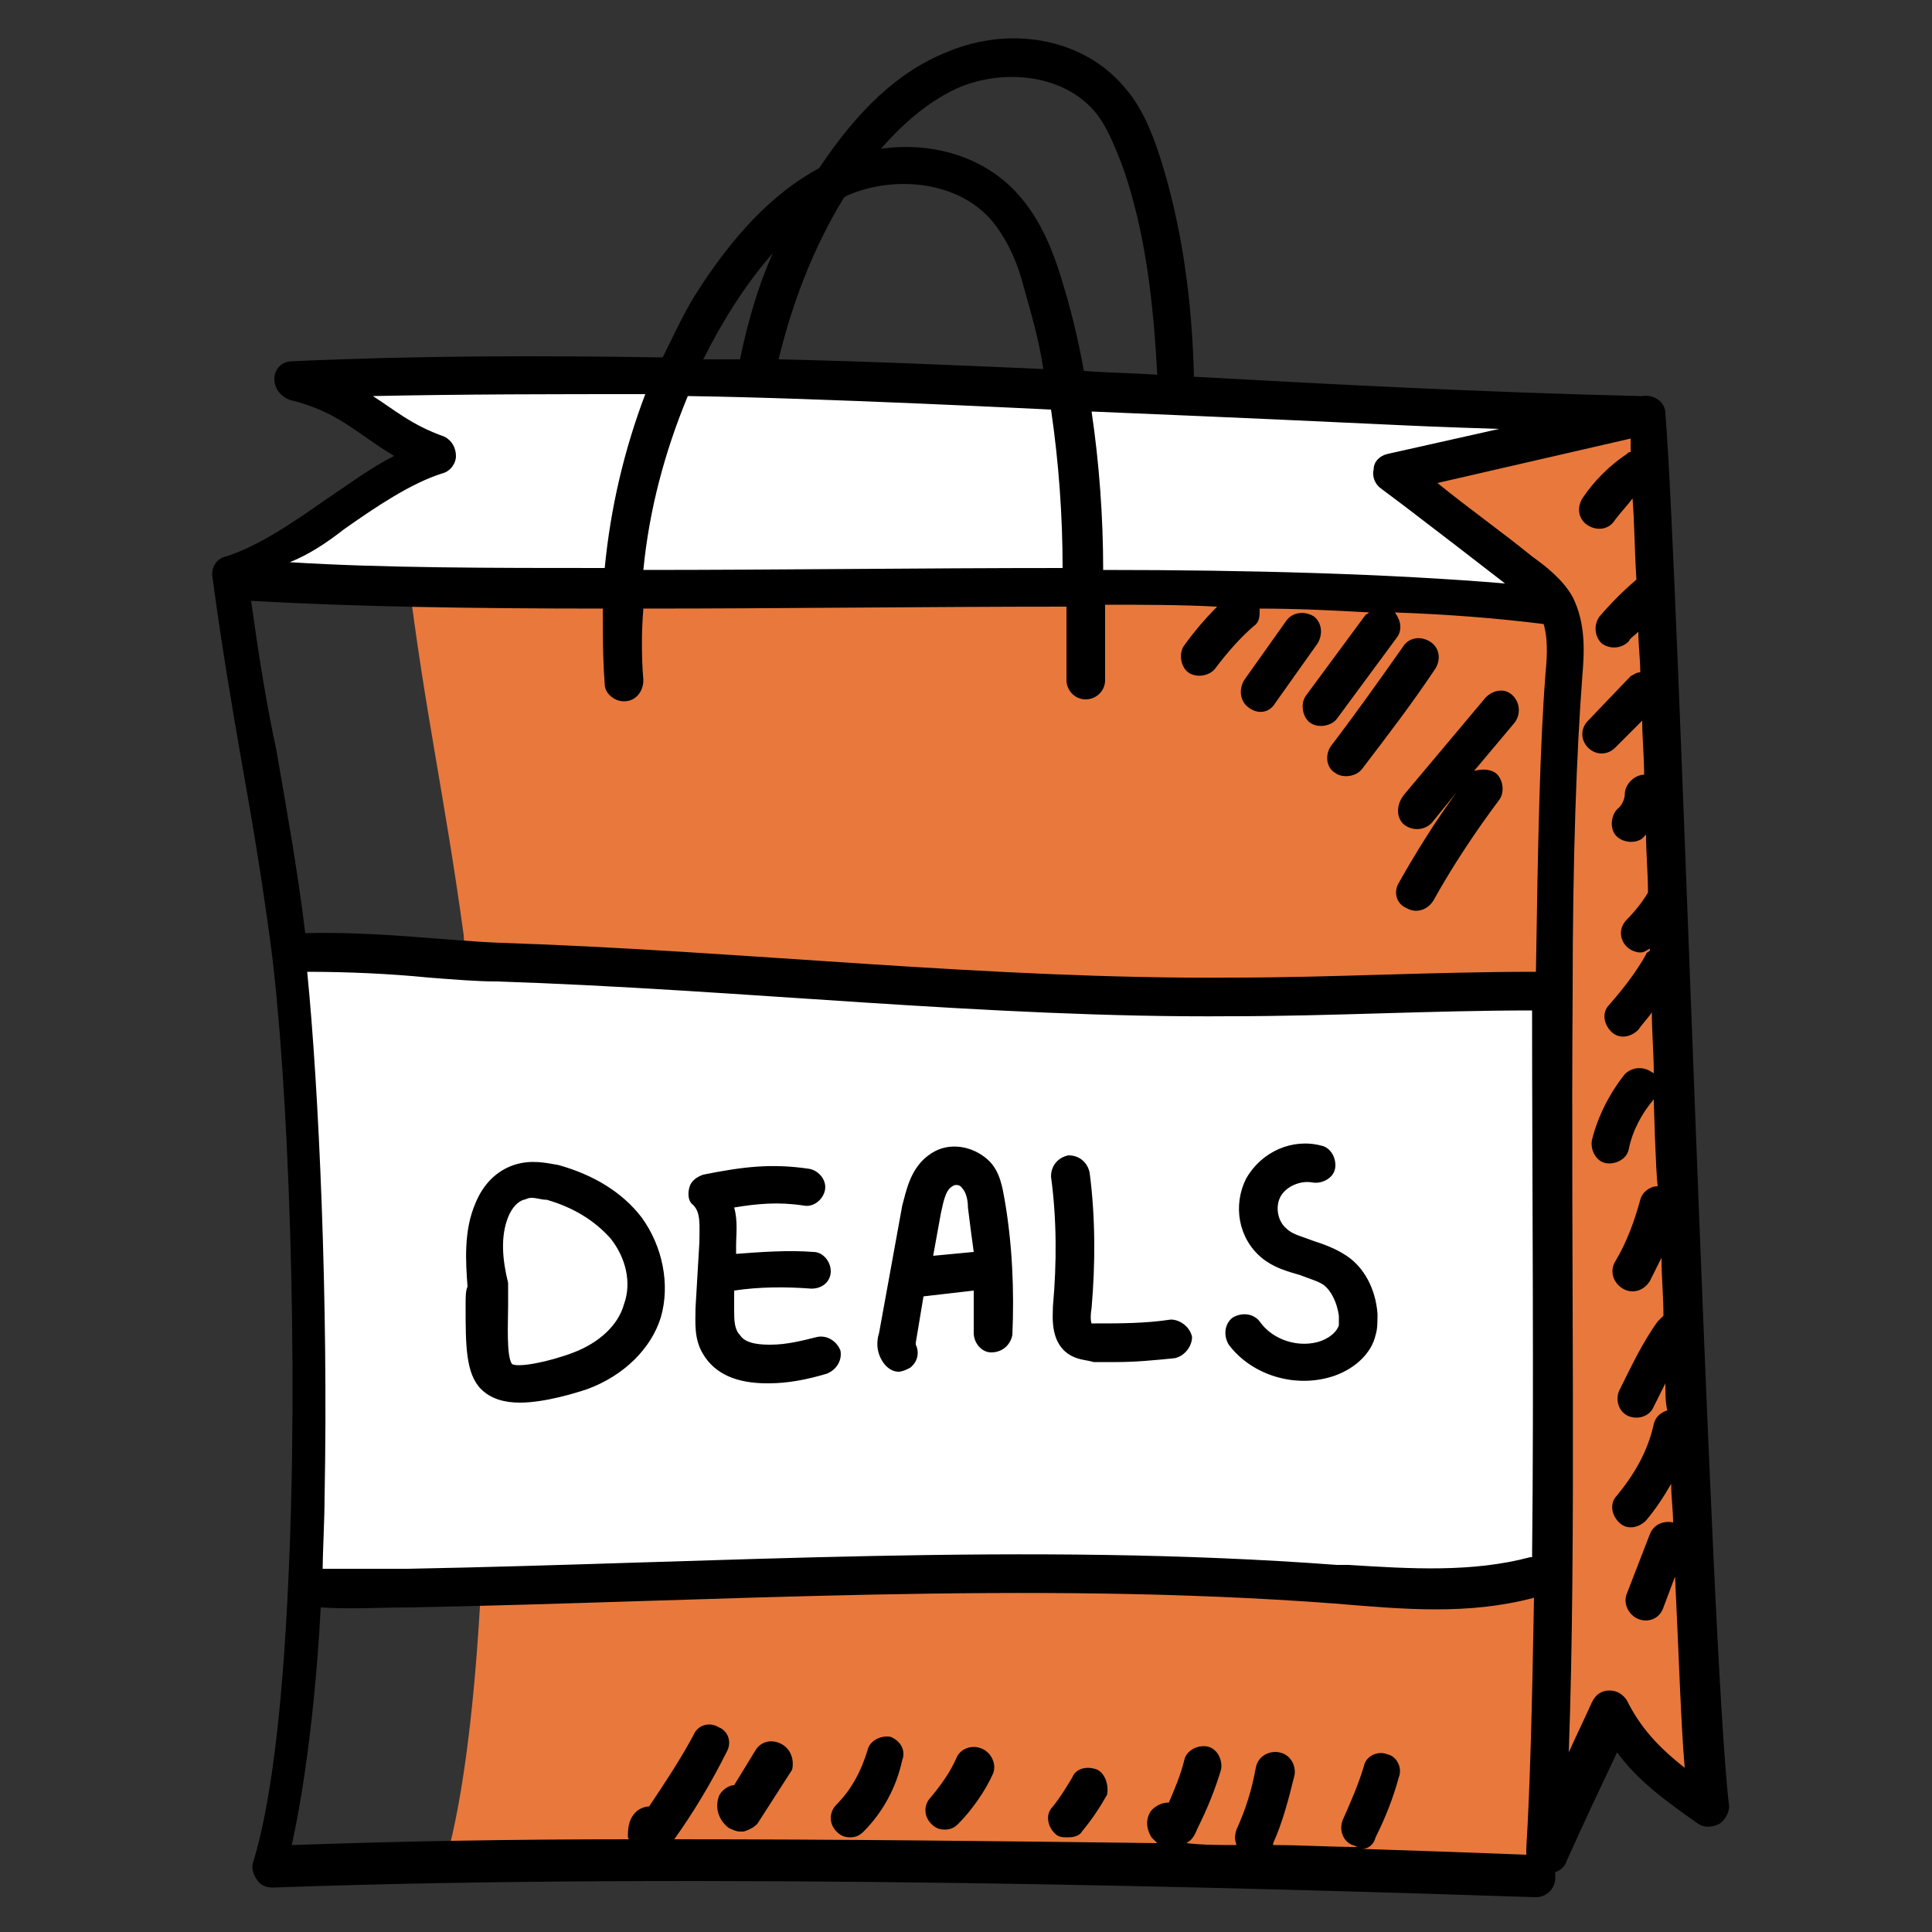 <?xml version="1.0" encoding="UTF-8"?>
<svg xmlns="http://www.w3.org/2000/svg" viewBox="0 0 100 100" id="ShoppingDeals">
  <rect x="0" y="0" width="100" height="100" fill="#333333" stroke="none"/>
  <path fill="#e9783c" d="M79.9,96.7l0,0.3c-12.1-0.4-26.3-0.8-40-0.8C53.1,96.1,67.3,96.4,79.9,96.7z" class="colorfd6229 svgShape"></path>
  <path fill="#e9783c" d="M85.5,21.5l-5.6,75.2c-12.7-0.4-26.8-0.6-40-0.6c-5.7,0-11.4,0-16.8,0.1c0.9-3.2,1.5-8.3,1.8-14.1     c0.5-11.5,0-25.6-0.8-32.8c0-0.3-0.1-0.6-0.1-0.9c-1-7.3-2-11.5-2.9-18.8c3.6-1,7.3-5.1,10.9-6c-3.4-1.3-4-3.1-7.6-3.9     c2.9-0.1,5.7-0.2,8.5-0.2C50.5,19.7,67.2,20.9,85.5,21.5z" class="colorfd6229 svgShape"></path>
  <path fill="#e9783c" d="M39.9 96.2c-5.9 0-11.5.1-16.8.3 0-.1 0-.1.1-.2C28.6 96.2 34.2 96.1 39.9 96.2zM88.2 93.4c-2.1-1.4-3.8-2.7-4.9-5-1.1 2.5-2.2 4.8-3.3 7.3.3-4 .4-9 .5-14.5.1-9.4-.1-20.3 0-30 0-6.2.2-12 .5-16.4.1-1.2.2-2.5-.4-3.5-.4-.8-1.1-1.3-1.8-1.8-2.2-1.7-4.4-3.4-6.6-5.1 4.4-1 8.8-2 13.2-3C85.9 29.9 87.5 85 88.2 93.4z" class="colorfd6229 svgShape"></path>
  <path fill="#ffffff" d="M80.4 81.3c-.2.1-.5.2-.8.3-3.4 1-7 .6-10.5.4-16-1.2-32-.1-48 .2-1.8 0-3.7.1-5.5-.1.6-11.5 0-25.6-.8-32.8 3.7-.2 8 .4 11 .5 6 .2 12.1.6 18.1 1 6.6.4 13.2.8 19.9.8 5.4 0 10.8-.4 16.3-.3.1 0 .2 0 .4 0C80.4 61 80.5 71.9 80.4 81.3zM14.9 19.5c2.8.3 5.4 1.9 6.9 4.2-3.1 1.8-6.2 3.6-9.3 5.4-.4.2-.8.5-.9.9 4.7-.1 9.5-.2 14.2-.3 1.7 0 3.4-.1 5.1-.1 2.4 0 4.8.1 7.2.2C43 30 48 30.1 53 30.3c2.5.1 5 .2 7.5.3 6.4.2 12.7.5 19 1.2-.3-1-1.3-1.7-2.2-2.3-1.8-1.3-3.2-3.1-4.5-4.8 1.9-.8 3.9-1.3 6-1.6 2.1-.3 4.4-.3 5.9-1.8" class="colorffffff svgShape"></path>
  <path d="M24.1 67.6c0 2 0 3.5.8 4.3.5.5 1.2.7 2 .7 1.3 0 2.9-.5 3.5-.7 1.9-.7 3.3-2.1 3.8-3.7.5-1.7.1-3.7-1-5.2-1-1.3-2.5-2.2-4.3-2.7-.6-.1-1.4-.3-2.3 0-.9.3-1.6 1-2 2-.6 1.4-.5 3-.4 4.3C24.1 66.8 24.1 67.1 24.1 67.6zM26.3 63c.2-.5.5-.8.8-.9.1 0 .2-.1.4-.1.3 0 .5.1.8.1 1.4.4 2.5 1.1 3.3 2 .8 1 1.1 2.3.7 3.4-.3 1.1-1.3 2-2.6 2.5-1.3.5-2.9.8-3.2.6-.3-.4-.2-2.2-.2-3 0-.5 0-.9 0-1.2C26 65.2 25.9 64 26.3 63zM36.2 64.3L36 67.7c0 .7-.1 1.6.4 2.4.6 1 1.7 1.5 3.3 1.5 0 0 0 0 .1 0 1 0 2-.2 3-.5.5-.2.8-.7.7-1.2-.2-.5-.7-.8-1.2-.7-.8.2-1.6.4-2.4.4-.4 0-1.3 0-1.6-.5C38 68.8 38 68.3 38 67.8l0-1c1.3-.2 2.7-.2 4-.1.6 0 1-.4 1-.9 0-.5-.4-1-.9-1-1.3-.1-2.7 0-4 .1l0-.4c0-.6.1-1.3-.1-2 1.2-.2 2.3-.3 3.6-.1.5.1 1-.3 1.1-.8.1-.5-.3-1-.8-1.1-2-.3-3.5-.1-5.5.3-.3.1-.6.3-.7.6-.1.3-.1.7.1.9C36.3 62.7 36.2 63.4 36.2 64.3zM46.5 71c.2 0 .4-.1.6-.2.4-.3.5-.8.3-1.2 0 0 0-.1 0-.1l.4-2.4 2.6-.3c0 .7 0 1.5 0 2.2 0 .5.4 1 .9 1 .6 0 1-.4 1.1-.9.1-2.3 0-4.7-.4-7-.1-.5-.2-1.5-.9-2.1-.8-.7-2-.9-2.9-.3-1.1.7-1.3 2-1.5 2.7l-1.2 6.6c-.1.3-.2.9.2 1.5C45.9 70.8 46.2 71 46.5 71zM49.3 61.4c.1-.1.4-.1.5.1.2.2.3.6.3 1 .1.8.2 1.6.3 2.3L48.3 65l.4-2.2C48.8 62.4 48.9 61.6 49.3 61.4zM54.5 67.6c0 .5-.2 2 1 2.6.4.2.8.2 1.1.3.4 0 .8 0 1.2 0 1 0 2-.1 3-.2.5-.1.9-.6.9-1.1-.1-.5-.6-.9-1.1-.9-1.3.2-2.6.2-3.9.2-.1 0-.2 0-.2 0 0 0-.1-.2 0-.8.2-2.3.2-4.7-.1-7-.1-.5-.5-.9-1.1-.9-.5.1-.9.5-.9 1.1C54.7 63.1 54.7 65.4 54.5 67.6zM69.1 71.2c1.1-.4 1.9-1.2 2.1-2.1.1-.3.1-.7.1-1.1-.1-1.3-.7-2.4-1.6-3-.6-.4-1.2-.6-1.8-.8-.5-.2-1-.3-1.3-.6-.5-.4-.6-1.2-.3-1.7.3-.5 1-.8 1.6-.7.5.1 1.1-.2 1.2-.7s-.2-1.1-.7-1.2c-1.5-.4-3.1.3-3.9 1.7-.7 1.4-.4 3.1.8 4.1.6.5 1.3.7 2 .9.5.2.9.3 1.2.5.4.3.7.9.8 1.6 0 .2 0 .4 0 .5-.1.3-.4.6-.9.8-1.1.4-2.5 0-3.2-1-.3-.4-.9-.5-1.4-.2-.4.3-.5.9-.2 1.4C64.8 71.2 67.1 71.9 69.1 71.2z" fill="#000000" class="color000000 svgShape"></path>
  <path d="M86.2,21.4c0-0.6-0.6-1-1.2-0.9c0,0-0.1,0-0.1,0c-8.3-0.2-15.8-0.6-23.1-1C61.7,15.6,61.2,11.7,60,8     c-0.4-1.2-0.9-2.5-1.9-3.6C56,2,52.3,1.3,49,2.7c-2.5,1-4.6,3-6.6,6c-2.4,1.3-4.5,3.5-6.5,6.7c-0.6,1-1.1,2.1-1.6,3.1     c-6.3-0.1-12.6-0.1-19.2,0.2c-0.5,0-0.9,0.4-0.9,0.9s0.3,0.9,0.8,1.1c2.5,0.6,3.4,1.7,5.4,2.9c-1.2,0.6-2.4,1.5-3.6,2.3     c-1.7,1.2-3.5,2.4-5.1,2.9c-0.5,0.1-0.8,0.6-0.7,1.1c0.5,3.7,1,6.6,1.5,9.5c0.5,2.8,1,5.7,1.5,9.4c0.9,6.7,1.5,21.6,0.9,33.5     c-0.3,6.3-0.9,11.2-1.8,14.1c-0.1,0.3,0,0.6,0.2,0.9c0.2,0.3,0.5,0.4,0.8,0.4c22.2-0.8,50.5,0,65.4,0.5c0,0,0,0,0,0     c0.5,0,1-0.4,1-1c0-0.1,0-0.2,0-0.3c0.3-0.1,0.5-0.3,0.6-0.6c0.9-2,1.7-3.7,2.6-5.6c1.1,1.5,2.5,2.5,4.2,3.7     c0.3,0.2,0.7,0.2,1.1,0c0.3-0.2,0.5-0.6,0.5-0.9C88.5,85.3,86.9,29.8,86.2,21.4z M77.6,22.2l-5.8,1.3c-0.4,0.1-0.7,0.4-0.7,0.8     c-0.1,0.4,0.1,0.8,0.4,1l1.2,0.9c1.7,1.3,3.4,2.6,5.2,4c-6-0.5-13.2-0.7-20.8-0.7c0-2.7-0.2-5.5-0.6-8.2     C73.3,22,71.3,22,77.6,22.2z M16.8,77.5c0.2-10.2-0.3-21.2-0.9-27.2c2.1,0,4.3,0.1,6.3,0.3c1.3,0.1,2.5,0.2,3.5,0.2     c12.5,0.4,25.5,1.9,38,1.8c5.2,0,10.4-0.3,15.6-0.3c0,8.8,0.1,19.5,0,28.3c0,0,0,0-0.1,0c-3,0.8-6.2,0.6-9.4,0.4L69.2,81     c-16-1.2-32.1-0.1-48.1,0.2c-1.5,0-3,0-4.4,0C16.7,80.5,16.8,78.6,16.8,77.5z M54.4,21.2c0.4,2.7,0.6,5.5,0.6,8.2     c-7.3,0-14.8,0.1-21.7,0.1c0.3-3.1,1.1-6.1,2.3-9C42.6,20.6,54.3,21.2,54.4,21.2z M43.7,10.2c0.1,0,0.1-0.1,0.2-0.1     c2.3-1,5.7-0.8,7.5,1.4c0.8,1,1.3,2.2,1.6,3.4c0.4,1.4,0.8,2.8,1,4.2c-4.6-0.2-9.1-0.4-13.7-0.5C41,15.7,42.1,12.8,43.7,10.2z      M49.7,4.5c2.2-0.9,5.2-0.7,6.9,1.2c0.7,0.8,1.1,1.9,1.5,2.9c1.2,3.4,1.6,7.1,1.8,10.8c-1.3-0.1-2.5-0.1-3.8-0.2     c-0.3-1.7-0.7-3.3-1.2-4.9c-0.4-1.3-1-2.8-2-4c-1.7-2.1-4.5-3-7.3-2.6C46.9,6.2,48.3,5.1,49.7,4.5z M40,13.1     c-0.8,1.8-1.3,3.6-1.7,5.5c-0.6,0-1.3,0-1.9,0C37.4,16.6,38.6,14.7,40,13.1z M17.8,27.4c1.7-1.2,3.5-2.4,5.1-2.9     c0.4-0.1,0.7-0.5,0.7-0.9c0-0.4-0.2-0.8-0.6-1c-1.7-0.6-2.6-1.4-3.7-2.1c4.8-0.1,9.5-0.1,14.1-0.1c-1.1,2.9-1.8,5.9-2.1,9     c-5.9,0-11.5,0-16.3-0.3C16,28.7,16.9,28.1,17.8,27.4z M13,31.1c5.2,0.3,11.5,0.4,18.2,0.4c0,1.3,0,2.6,0.1,3.9     c0,0.5,0.5,0.9,1,0.9c0.6,0,1-0.5,1-1.1c-0.1-1.2-0.1-2.5,0-3.7c7.1,0,14.6-0.1,21.9-0.1c0,1.3,0,2.6,0,3.8c0,0.5,0.4,1,1,1     c0,0,0,0,0,0c0.5,0,1-0.4,1-1c0-1.3,0-2.6,0-3.9c2,0,3.9,0,5.8,0.1c-0.6,0.6-1.2,1.3-1.7,2c-0.3,0.4-0.2,1.1,0.2,1.4     c0.4,0.3,1.1,0.2,1.4-0.2c0.6-0.8,1.3-1.6,2-2.2c0.3-0.2,0.3-0.5,0.3-0.9c2,0,3.9,0.1,5.7,0.2c-0.1,0-0.1,0.1-0.2,0.1l-3.1,4.2     c-0.3,0.4-0.2,1.1,0.2,1.4c0.4,0.3,1.1,0.2,1.4-0.2l3.1-4.2c0.3-0.4,0.2-0.9-0.1-1.3c2.8,0.1,5.3,0.3,7.7,0.6     c0.2,0.7,0.2,1.5,0.1,2.5c-0.3,3.8-0.4,8.9-0.5,15.5C74,50.3,69,50.6,63.8,50.6c-12.6,0.1-25.5-1.4-37.9-1.8     c-2.7-0.1-6.4-0.6-10.1-0.5c-0.4-3.3-1-6.6-1.5-9.5C13.8,36.5,13.4,34,13,31.1z M34.9,95.2c1-1.4,1.9-2.9,2.7-4.5     c0.3-0.5,0.1-1.1-0.4-1.3c-0.5-0.3-1.1-0.1-1.3,0.4c-0.7,1.3-1.5,2.5-2.3,3.7c-0.2,0-0.5,0.1-0.7,0.3c-0.3,0.3-0.4,0.7-0.4,1.2     c0,0.1,0,0.2,0.1,0.2c-6,0-11.9,0.1-17.5,0.3c0.8-3.6,1.3-8.4,1.5-12.3c1.5,0.1,3.1,0,4.6,0c15.8-0.3,32-1.4,47.9-0.2     c3.6,0.3,6.9,0.6,10.3-0.3c-0.1,5.6-0.2,9.7-0.4,13c0,0.1,0,0.2,0,0.3c-2.5-0.1-5.4-0.2-8.5-0.3c0.3,0,0.6-0.2,0.7-0.6     c0.5-1,0.9-2,1.2-3.1c0.2-0.5-0.1-1.1-0.6-1.2c-0.5-0.2-1.1,0.1-1.2,0.6c-0.3,1-0.7,1.9-1.1,2.8c-0.2,0.5,0,1.1,0.5,1.3     c0.1,0,0.2,0.1,0.3,0.1c-1.4,0-2.9-0.1-4.4-0.1c0,0,0,0,0-0.1c0.5-1.1,0.8-2.3,1.1-3.5c0.1-0.5-0.2-1.1-0.8-1.2     c-0.5-0.1-1.1,0.2-1.2,0.8c-0.2,1.1-0.5,2.1-1,3.2c-0.1,0.3-0.1,0.5,0,0.8c-0.9,0-1.7,0-2.6-0.1c0.4-0.2,0.5-0.6,0.6-0.8     c0.5-1,0.9-2,1.2-3c0.1-0.5-0.2-1.1-0.7-1.2c-0.5-0.1-1.1,0.2-1.2,0.7c-0.2,0.8-0.5,1.5-0.8,2.2c-0.3,0-0.6,0.1-0.9,0.4     c-0.3,0.4-0.3,0.9,0,1.4c0.1,0.1,0.2,0.2,0.3,0.3C52.1,95.3,43.5,95.2,34.9,95.2z M84.2,88c-0.2-0.3-0.5-0.5-0.9-0.5c0,0,0,0,0,0     c-0.4,0-0.7,0.2-0.9,0.6c-0.4,0.9-0.8,1.7-1.2,2.6c0.4-11.1,0.1-25.7,0.2-39.3l0,0c0,0,0,0,0,0c0-7,0.2-12.4,0.5-16.4     c0.1-1.2,0.2-2.7-0.5-4.1c-0.5-0.9-1.4-1.6-2.1-2.1c-1.6-1.3-3.3-2.5-4.9-3.8l10-2.3c0,0.2,0,0.5,0,0.7c-0.1,0-0.1,0-0.2,0.1     c-0.9,0.6-1.7,1.4-2.3,2.3c-0.3,0.5-0.2,1.1,0.3,1.4c0.5,0.3,1.1,0.2,1.4-0.3c0.3-0.4,0.6-0.7,0.9-1.1c0.1,1.2,0.1,2.6,0.2,4.2     c-0.7,0.6-1.3,1.2-1.9,1.9c-0.3,0.4-0.3,1,0.1,1.4c0.4,0.3,1,0.3,1.4-0.1c0.1-0.2,0.3-0.3,0.5-0.5c0,0.7,0.1,1.4,0.1,2.1     c-0.2,0-0.3,0.1-0.5,0.2l-2.2,2.3c-0.4,0.4-0.4,1,0,1.4c0.4,0.4,1,0.4,1.4,0l1.4-1.4c0,0.9,0.1,1.8,0.1,2.8c0,0,0,0,0,0     c0,0,0,0,0,0c-0.5,0-1,0.5-1,1c0,0.2-0.1,0.5-0.3,0.7c-0.4,0.3-0.5,1-0.2,1.4c0.3,0.4,1,0.5,1.4,0.2c0.1-0.1,0.2-0.2,0.2-0.2     c0,1,0.1,2,0.1,3c-0.3,0.5-0.7,1-1.1,1.4c-0.4,0.4-0.4,1,0,1.4c0.2,0.2,0.5,0.3,0.7,0.3c0.2,0,0.3-0.1,0.5-0.2c0,0,0,0.1,0,0.1     c-0.1,0.1-0.2,0.1-0.2,0.2c-0.5,0.9-1.2,1.8-1.9,2.6c-0.4,0.4-0.3,1,0.1,1.4c0.4,0.4,1,0.3,1.4-0.1c0.2-0.3,0.5-0.6,0.7-0.9     c0,1.1,0.1,2.1,0.1,3.2c0-0.1-0.1-0.1-0.1-0.1c-0.4-0.3-1-0.3-1.4,0.1c-0.8,1-1.4,2.2-1.7,3.4c-0.1,0.5,0.2,1.1,0.7,1.2     c0.5,0.1,1.1-0.2,1.2-0.7c0.2-1,0.7-1.9,1.3-2.6c0,0,0,0,0,0c0,0.2,0.1,3.7,0.2,4.5c-0.4,0-0.8,0.3-0.9,0.7     c-0.3,1.1-0.7,2.2-1.3,3.2c-0.3,0.5-0.1,1.1,0.4,1.4c0.5,0.3,1.1,0.1,1.4-0.4c0.2-0.4,0.4-0.8,0.6-1.2c0,1,0.1,2,0.1,3     c-0.1,0.1-0.2,0.2-0.3,0.3c-0.8,1.1-1.4,2.4-2,3.6c-0.2,0.5,0,1.1,0.5,1.3c0.5,0.2,1.1,0,1.3-0.5c0.2-0.4,0.4-0.8,0.6-1.2     c0,0.5,0,1,0.1,1.4c-0.3,0.1-0.6,0.3-0.7,0.7c-0.3,1.4-1,2.6-1.9,3.7c-0.4,0.4-0.3,1,0.1,1.4c0.4,0.4,1,0.3,1.4-0.1     c0.5-0.6,0.9-1.2,1.3-1.9c0,0.7,0.1,1.4,0.1,2c-0.5-0.1-1,0.1-1.2,0.6l-1.2,3.1c-0.2,0.5,0.1,1.1,0.6,1.3c0.5,0.2,1.1,0,1.3-0.6     l0.6-1.6c0.2,4.1,0.3,7.6,0.5,9.9C85.8,90.4,84.9,89.4,84.2,88z" fill="#000000" class="color000000 svgShape"></path>
  <path d="M66 36.4l2.2-3.1c.3-.5.2-1.1-.2-1.4-.5-.3-1.1-.2-1.4.2l-2.2 3.1c-.3.5-.2 1.1.2 1.4C65.1 37 65.7 36.9 66 36.4zM70.5 39.8c1.3-1.7 2.6-3.4 3.8-5.2.3-.5.2-1.1-.3-1.4-.5-.3-1.1-.2-1.4.3-1.2 1.7-2.4 3.4-3.7 5.1-.3.4-.3 1.1.2 1.4C69.5 40.3 70.2 40.2 70.5 39.8zM72.7 42.7c.4.3 1 .3 1.4-.1l1.3-1.6c-1.1 1.5-2.1 3.1-3 4.7-.3.5-.1 1.1.4 1.3.5.3 1.1.1 1.4-.4 1-1.8 2.2-3.6 3.4-5.2.3-.4.2-1.1-.2-1.4-.3-.2-.7-.2-1.1-.1l2.1-2.5c.3-.4.3-1-.1-1.4-.4-.4-1-.3-1.4.1l-4.2 5C72.2 41.7 72.3 42.4 72.7 42.7zM40.5 90.3c-.5-.3-1.1-.2-1.4.3L38 92.4c-.3 0-.7.3-.8.6-.2.6 0 1.2.5 1.6.2.1.4.2.6.2.1 0 .1 0 .2 0 .3-.1.5-.2.7-.4l1.8-2.8C41.1 91.2 41 90.6 40.5 90.3zM46.1 89.9c-.5-.1-1.1.2-1.2.7-.3 1-.8 2-1.6 2.8-.4.4-.4 1 0 1.4.2.2.4.3.7.3.3 0 .5-.1.7-.3 1-1 1.7-2.3 2-3.7C46.9 90.6 46.6 90.1 46.1 89.9zM50.8 90.5c-.5-.2-1.1 0-1.3.5-.3.7-.8 1.4-1.3 2-.4.4-.4 1 0 1.4.2.2.4.3.7.3.3 0 .5-.1.7-.3.7-.7 1.4-1.7 1.8-2.6C51.6 91.3 51.3 90.7 50.8 90.5zM56.8 91.6c-.5-.2-1.1-.1-1.3.4-.3.5-.6 1-1 1.5-.4.4-.3 1 .1 1.4.2.2.4.2.7.2.3 0 .6-.1.7-.3.5-.6.9-1.2 1.3-1.9C57.4 92.4 57.2 91.8 56.8 91.6z" fill="#000000" class="color000000 svgShape"></path>
</svg>
